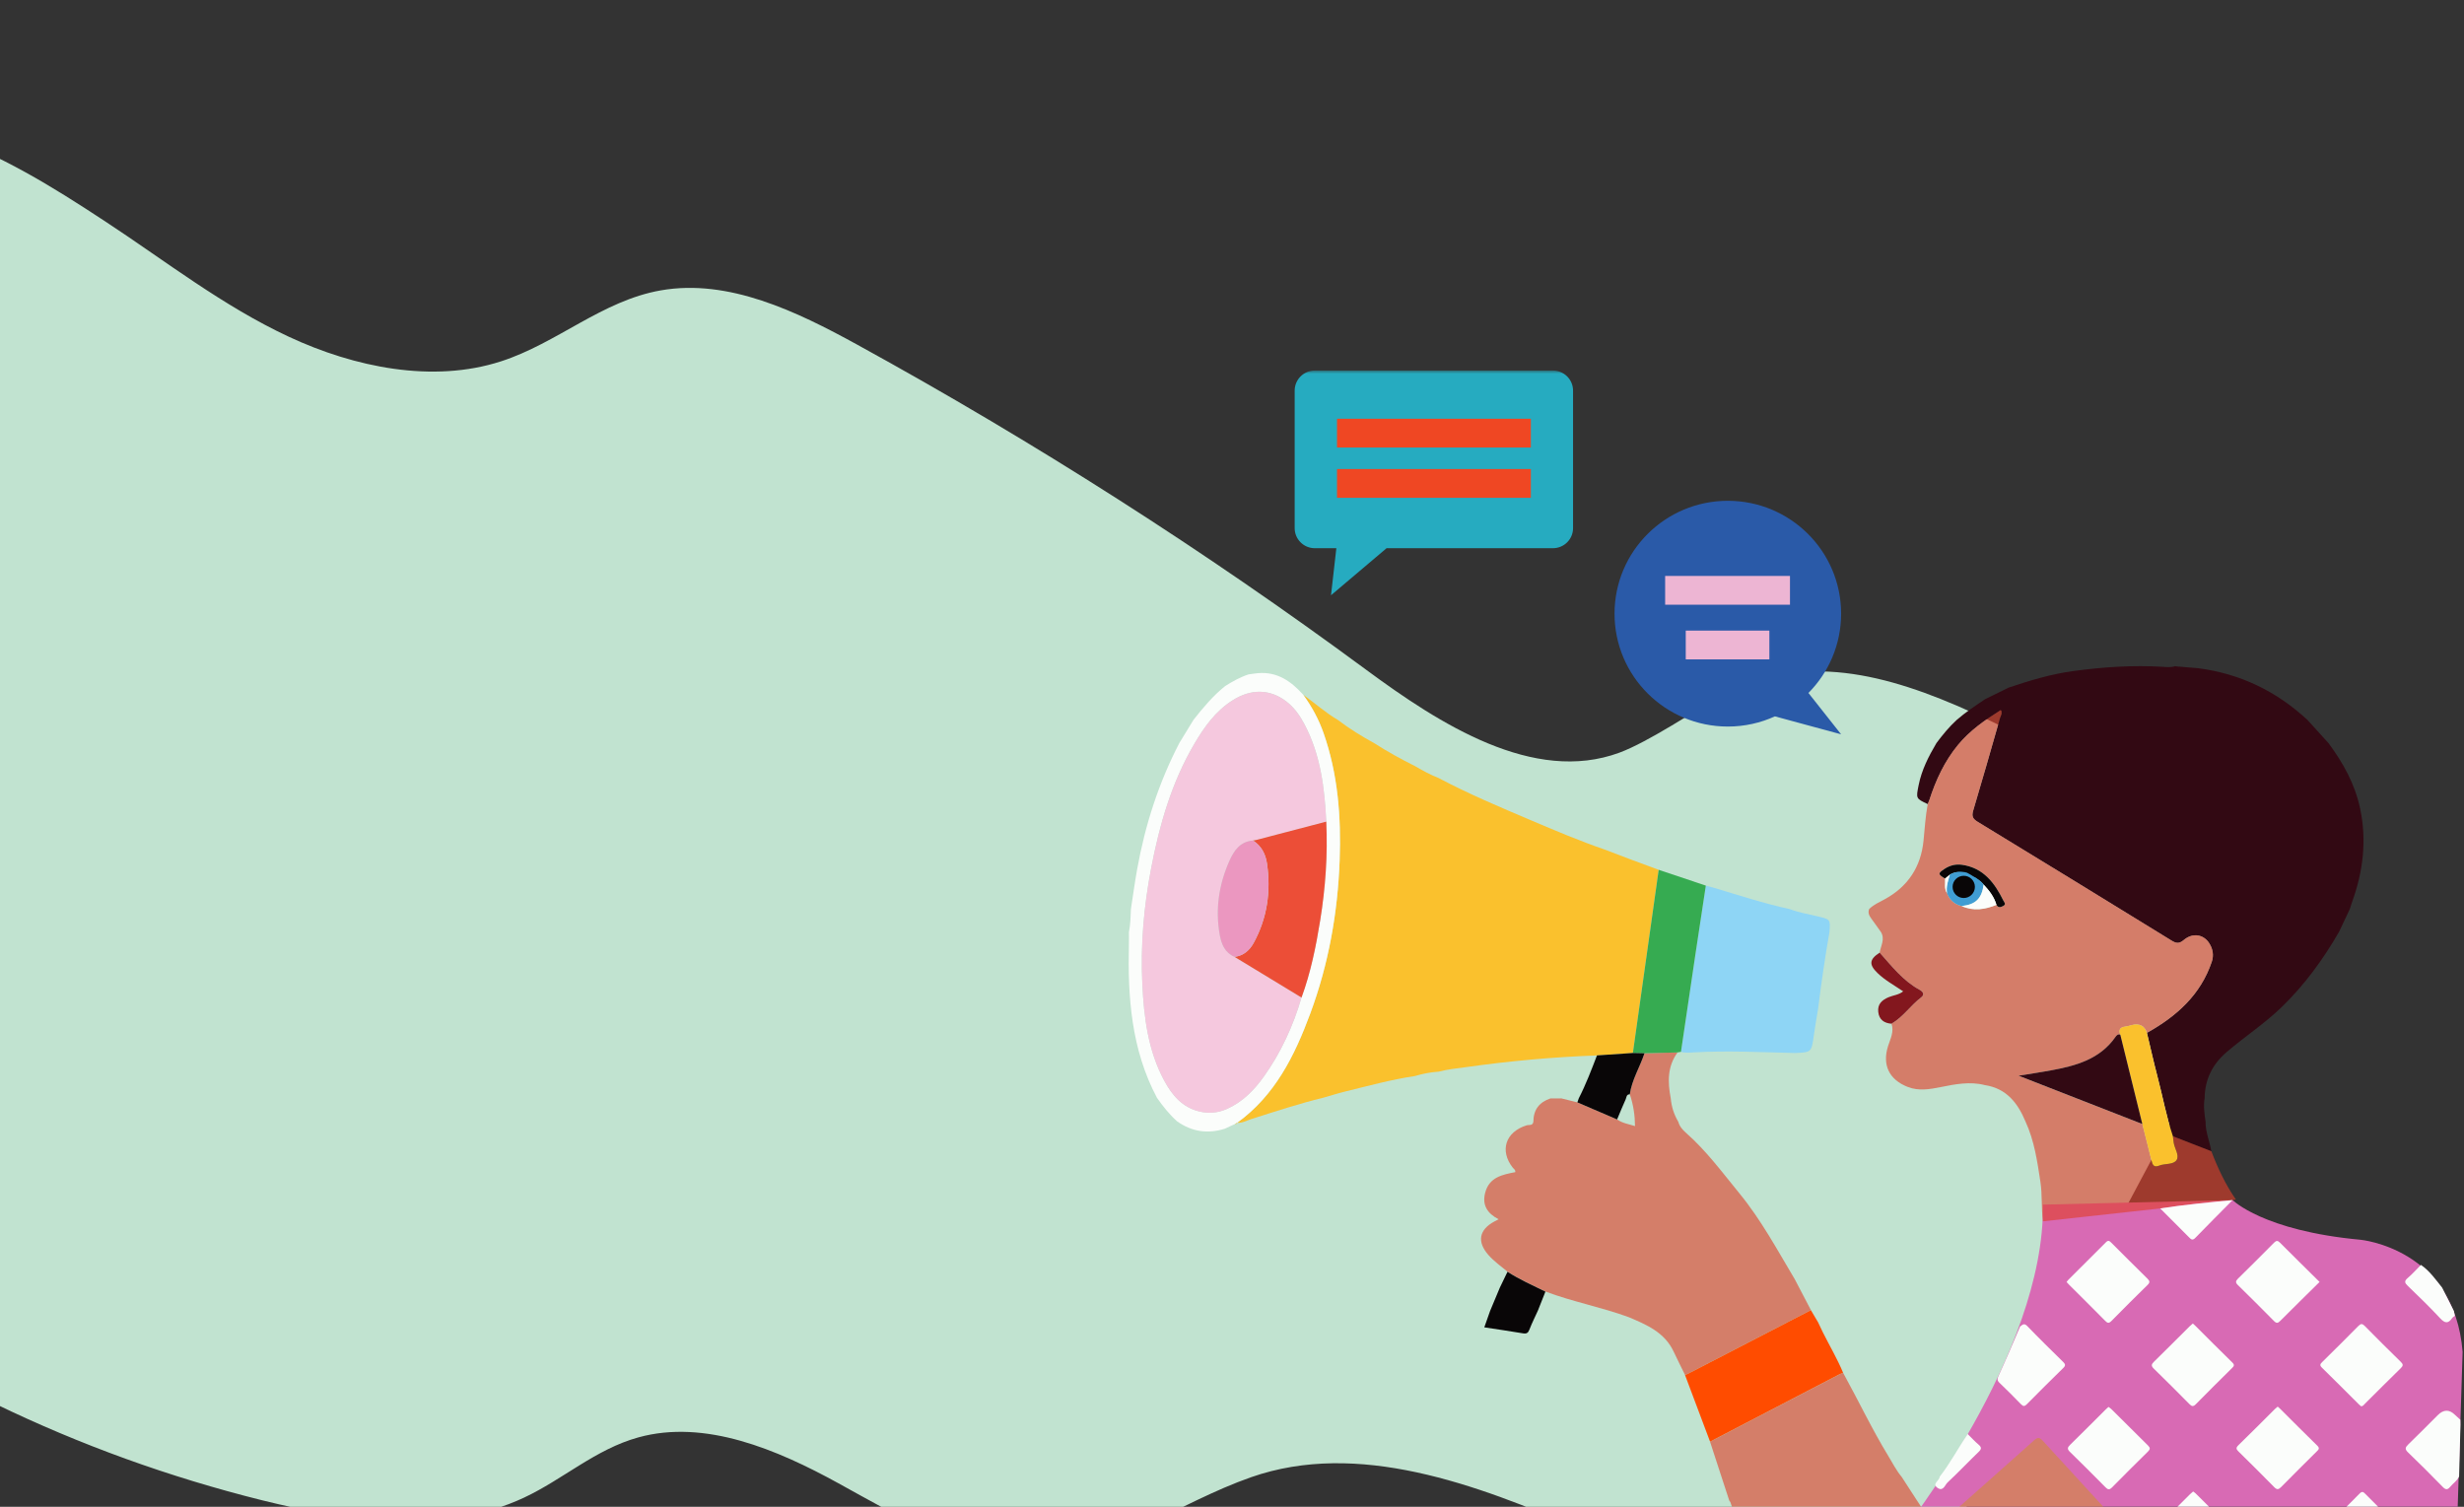 <?xml version="1.0" encoding="UTF-8"?>
<svg xmlns="http://www.w3.org/2000/svg" width="399" height="244" viewBox="0 0 399 244" fill="none">
  <rect x="0" y="0" width="399" height="244" fill="#333333" stroke="none"/>
  <g clip-path="url(#clip0_660_7911)">
    <path d="M-9.948 21.377C0.699 25.464 7.804 29.776 17.203 35.961C26.909 42.347 36.098 49.549 46.757 54.523C57.416 59.498 70.096 62.083 81.125 58.513C90.246 55.566 97.467 48.693 107.017 47.018C117.982 45.097 129.015 50.436 138.75 55.775C167.514 71.57 195.092 89.168 221.183 108.424C233.124 117.24 248.338 127.02 262.245 121.875C266.974 120.124 274.461 115.05 278.798 112.669C291.808 105.514 305.507 109.063 319.495 115.425C333.497 121.789 359.621 135.947 370.643 146.055L302.296 274.267C283.912 263.458 273.113 255.128 256.052 247.71C239.006 240.294 219.827 233.176 202.597 239.203C190.702 243.354 180.186 251.611 167.298 251.76C155.897 251.882 145.604 245.596 135.728 240.165C125.853 234.735 114.159 229.762 103.361 232.76C96.461 234.663 91.199 239.538 84.835 242.523C72.16 248.459 56.532 246.442 42.454 242.943C12.312 235.435 -15.333 222.003 -39.209 203.473L-9.933 21.379L-9.948 21.377Z" fill="#C1E3D0"></path>
    <mask id="mask0_660_7911" style="mask-type:luminance" maskUnits="userSpaceOnUse" x="180" y="60" width="234" height="195">
      <path d="M180.652 60H413.375V254.611H180.652V60Z" fill="white"></path>
    </mask>
    <g mask="url(#mask0_660_7911)">
      <path d="M212.912 60H251.465C253.266 60 254.727 61.456 254.727 63.251V85.522C254.727 87.316 253.266 88.772 251.465 88.772H224.529L215.532 96.391L216.398 88.772H212.912C211.11 88.772 209.649 87.316 209.649 85.522V63.251C209.649 61.456 211.11 60 212.912 60Z" fill="#26ABC0"></path>
      <path d="M216.505 67.809H247.895V72.469H216.505V67.809Z" fill="#EF4723"></path>
      <path d="M216.505 75.951H247.895V80.611H216.505V75.951Z" fill="#EF4723"></path>
      <path d="M279.787 81.093C289.92 81.093 298.135 89.278 298.135 99.372C298.135 104.375 296.115 108.91 292.843 112.212L298.135 118.908L287.416 116C285.093 117.057 282.51 117.651 279.792 117.651C269.659 117.651 261.444 109.467 261.444 99.372C261.444 89.278 269.659 81.093 279.792 81.093H279.787Z" fill="#2A5AA8"></path>
      <path d="M272.977 102.113H286.517V106.773H272.977V102.113Z" fill="#EDB5D3"></path>
      <path d="M269.64 93.261H289.855V97.921H269.64V93.261Z" fill="#EDB5D3"></path>
      <path d="M361.54 194.329C361.54 194.329 366.451 199.291 382.211 200.751C382.211 200.751 397.454 202.142 398.776 218.923L397.324 264.713H304.006L307.972 248.192C307.972 248.192 331.128 219.28 330.816 195.066L361.545 194.329H361.54Z" fill="#D86AB4"></path>
      <path d="M316.848 116.582C315.619 117.713 314.567 118.993 313.571 120.328C312.301 122.475 311.179 124.673 310.686 127.154C310.262 129.301 310.22 129.292 312.161 130.205C312.249 129.992 312.347 129.778 312.422 129.56C313.474 126.31 314.888 123.254 317.085 120.597C319.003 118.274 321.442 116.586 323.96 115C323.941 115.084 324.216 115.033 324.039 115.181C324.011 115.116 323.988 115.056 323.96 114.991C324.332 115.46 323.979 115.886 323.858 116.303C322.429 121.297 321.009 126.296 319.52 131.271C319.245 132.199 319.473 132.607 320.274 133.094C330.737 139.46 341.177 145.864 351.608 152.286C352.362 152.75 352.846 152.87 353.618 152.217C355.075 150.983 356.858 151.294 357.779 152.787C358.343 153.7 358.501 154.711 358.161 155.727C356.355 161.096 352.45 164.579 347.656 167.249C348.21 169.559 348.722 171.882 349.327 174.177C350.188 177.446 350.793 180.785 351.864 183.998C353.935 184.805 356.011 185.612 358.082 186.419C357.826 184.814 357.123 183.303 357.151 181.642C356.974 180.372 356.774 179.101 357.002 177.812C357.035 174.766 358.282 172.308 360.591 170.338C363.518 167.838 366.749 165.724 369.523 163.03C373.214 159.441 376.202 155.337 378.762 150.9C379.348 149.652 379.939 148.405 380.526 147.162C380.656 146.754 380.772 146.342 380.917 145.943C382.676 141.055 383.267 136.066 382.183 130.938C381.35 126.987 379.441 123.551 377.063 120.342C375.927 119.09 374.796 117.838 373.66 116.586C368.638 111.935 362.764 109.084 355.946 108.203C354.917 108.115 353.893 108.027 352.864 107.943L352.85 107.966C352.636 107.934 352.427 107.906 352.213 107.873C351.524 108.11 350.812 108.013 350.113 107.971C345.319 107.693 340.558 108.013 335.81 108.652C332.184 109.139 328.708 110.178 325.259 111.347C323.983 111.973 322.708 112.599 321.433 113.229C319.864 114.291 318.282 115.339 316.843 116.586L316.848 116.582Z" fill="#320913"></path>
      <path d="M263.703 139.034C262.414 138.542 261.125 138.051 259.84 137.564C255.772 136.168 251.816 134.485 247.859 132.806C242.823 130.669 237.783 128.545 232.947 125.981C231.611 125.461 230.363 124.77 229.13 124.052C226.882 122.93 224.685 121.724 222.572 120.365C220.51 119.234 218.508 118.001 216.633 116.572C214.627 115.399 212.904 113.841 211.024 112.496C212.416 114.407 213.533 116.461 214.319 118.696C216.665 125.383 217.182 132.292 216.931 139.312C216.623 147.83 215.139 156.125 212.174 164.119C209.646 170.94 206.481 177.381 200.328 181.819C201.143 181.879 201.836 181.462 202.571 181.23C206.477 179.987 210.368 178.703 214.352 177.734C215.543 177.395 216.73 177.015 217.936 176.723C221.645 175.818 225.332 174.803 229.121 174.242C230.377 173.862 231.657 173.625 232.97 173.532C234.413 173.148 235.893 173.013 237.364 172.804C244.41 171.812 251.49 171.158 258.607 170.908C260.543 170.778 262.479 170.644 264.415 170.514C265.807 160.628 267.203 150.737 268.595 140.851C266.966 140.249 265.337 139.641 263.703 139.038V139.034Z" fill="#FAC12D"></path>
      <path d="M347.656 167.245C352.45 164.574 356.355 161.092 358.161 155.722C358.501 154.711 358.342 153.696 357.779 152.782C356.858 151.289 355.08 150.978 353.618 152.212C352.846 152.866 352.361 152.745 351.607 152.281C341.177 145.859 330.737 139.456 320.274 133.089C319.473 132.602 319.24 132.19 319.52 131.267C321.009 126.291 322.429 121.293 323.858 116.299C323.979 115.882 324.332 115.45 323.96 114.987C321.442 116.582 319.003 118.265 317.085 120.588C314.888 123.25 313.473 126.305 312.422 129.551C312.352 129.769 312.249 129.982 312.161 130.196C311.793 132.153 311.677 134.142 311.481 136.122C311.058 140.388 308.949 143.583 305.156 145.637C304.295 146.105 303.387 146.495 302.68 147.199C302.428 147.811 302.694 148.298 303.047 148.776C303.569 149.481 304.071 150.199 304.579 150.914C305.282 152.073 304.555 153.149 304.383 154.257C306.361 156.473 308.191 158.843 310.886 160.299C311.416 160.586 311.695 161.059 311.114 161.5C309.391 162.798 308.195 164.681 306.296 165.77C306.738 167.069 306.115 168.209 305.742 169.378C304.76 172.443 305.905 174.831 308.926 176.009C310.699 176.7 312.473 176.389 314.237 176.036C316.62 175.559 318.994 175.086 321.419 175.712C324.905 176.245 326.739 178.605 327.991 181.61C329.424 184.708 329.899 188.041 330.406 191.371C330.728 193.495 330.532 195.646 330.816 197.77C337.146 197.074 343.481 196.379 349.811 195.683C353.707 195.08 357.626 194.705 361.545 194.334L362.061 194.241C360.376 191.816 359.134 189.164 358.086 186.419C356.015 185.612 353.939 184.805 351.868 183.998C351.915 184.346 351.952 184.698 352.003 185.046C352.152 186.001 352.953 187.091 352.473 187.842C351.966 188.64 350.593 188.371 349.662 188.751C348.782 189.108 348.573 188.626 348.405 187.935C347.926 185.96 347.418 183.989 346.92 182.018C340.339 179.449 333.758 176.88 326.883 174.196C328.875 173.866 330.499 173.63 332.11 173.333C336.15 172.591 340.036 171.548 342.568 167.913C342.745 167.658 342.969 167.402 343.35 167.556C343.025 166.725 343.336 166.322 344.198 166.234C344.547 166.197 344.882 166.072 345.222 165.988C346.466 165.688 347.279 166.109 347.66 167.249L347.656 167.245ZM317.667 146.717C316.485 146.448 315.712 145.72 315.275 144.617C314.8 143.879 315.023 143.054 314.972 142.266C313.785 141.584 313.776 141.408 314.907 140.68C315.759 140.133 316.69 139.892 317.7 140.035C321.177 140.527 322.982 142.961 324.397 145.822C324.514 146.059 324.919 146.425 324.379 146.703C323.965 146.921 323.574 147.032 323.285 146.522C321.437 147.278 319.571 147.575 317.662 146.722L317.667 146.717Z" fill="#E0402A" fill-opacity="0.62"></path>
      <path d="M287.008 262.358C287.99 262.367 288.977 262.386 289.959 262.386C311.919 262.386 333.883 262.386 355.843 262.386C356.355 262.386 356.867 262.362 357.374 262.353C354.181 258.838 350.998 255.31 347.791 251.813C342.136 245.651 336.453 239.511 330.821 233.33C330.248 232.704 329.96 232.714 329.359 233.252C324.411 237.68 319.44 242.076 314.47 246.481C313.394 247.431 313.357 247.441 312.557 246.235C311.002 243.884 309.475 241.515 307.939 239.15C307.074 238.125 306.487 236.929 305.794 235.797C303.122 231.42 300.934 226.783 298.458 222.299C298.244 222.392 298.021 222.475 297.811 222.587C290.843 226.213 283.88 229.839 276.913 233.465C277.527 235.352 278.146 237.239 278.76 239.127C279.179 240.411 279.603 241.695 280.022 242.985C280.087 243.082 280.18 243.17 280.213 243.272C282.368 249.676 284.644 256.042 287.004 262.372L287.008 262.358Z" fill="#D47E69"></path>
      <path d="M271.765 181.647C271.067 180.469 270.662 179.194 270.545 177.831C270.043 175.23 269.982 172.689 271.662 170.412C269.875 170.458 268.088 170.505 266.3 170.546C265.56 172.781 264.262 174.822 263.917 177.2C264.508 178.911 264.75 180.683 264.76 182.352C263.838 182.037 262.744 181.911 261.865 181.267C259.719 180.344 257.573 179.426 255.428 178.503C254.566 178.29 253.705 178.077 252.84 177.863C252.244 177.863 251.653 177.873 251.057 177.873C249.246 178.475 248.311 179.718 248.302 181.629C248.222 182.333 247.575 182.111 247.203 182.227C243.787 183.289 242.791 186.326 244.978 189.099C245.137 189.298 245.43 189.428 245.369 189.804C243.275 190.216 241.157 190.61 240.496 193.147C239.97 195.182 240.882 196.504 242.674 197.436C242.376 197.589 242.204 197.682 242.032 197.77C239.495 199.114 239.137 201.071 241.017 203.214C241.93 204.252 243.061 205.045 244.113 205.922C246.058 207.183 248.171 208.124 250.247 209.135C254.655 210.795 259.309 211.662 263.731 213.285C266.645 214.514 269.554 215.743 271.015 218.863C271.611 220.138 272.249 221.395 272.868 222.661C273.082 222.559 273.296 222.466 273.506 222.359C280.087 218.956 286.664 215.548 293.245 212.144C292.375 210.48 291.5 208.81 290.629 207.146C287.799 202.407 285.193 197.538 281.66 193.23C278.895 189.859 276.317 186.34 273.017 183.442C272.458 182.95 271.965 182.389 271.765 181.638V181.647Z" fill="#D47E69"></path>
      <path d="M289.81 147.209C285.626 146.304 281.567 144.964 277.471 143.74C277.057 143.615 276.638 143.518 276.224 143.406C275.656 147.148 275.079 150.895 274.52 154.637C273.738 159.863 272.97 165.093 272.198 170.319C272.849 170.528 273.529 170.454 274.185 170.417C279.677 170.101 285.17 170.384 290.657 170.514C293.352 170.403 293.338 170.398 293.72 167.63C293.915 166.206 294.176 164.787 294.409 163.364C294.921 159.209 295.521 155.068 296.247 150.946C296.406 148.859 296.405 148.873 294.344 148.386C292.822 148.029 291.276 147.76 289.81 147.209Z" fill="#8ED5F5"></path>
      <path d="M190.959 120.347C187.621 126.778 185.434 133.599 184.149 140.708C183.758 142.854 183.47 145.02 183.134 147.176C183.088 148.437 183.051 149.703 182.809 150.946C182.809 151.572 182.827 152.193 182.809 152.819C182.594 161.444 183.186 169.925 187.347 177.766C188.315 179.139 189.353 180.455 190.614 181.582C192.993 183.261 195.571 183.655 198.35 182.769C198.885 182.519 199.42 182.273 199.956 182.023C200.086 181.949 200.212 181.879 200.342 181.805L200.328 181.814C206.477 177.376 209.646 170.936 212.174 164.115C215.138 156.121 216.623 147.821 216.93 139.307C217.182 132.287 216.665 125.378 214.319 118.691C213.537 116.456 212.416 114.402 211.024 112.492C209.069 110.312 206.821 108.736 203.693 109.005C203.19 109.047 202.688 109.139 202.185 109.204C200.826 109.64 199.597 110.345 198.392 111.096C196.418 112.673 194.817 114.597 193.263 116.568L190.954 120.347H190.959ZM210.759 161.527C209.409 166.113 207.449 170.412 204.661 174.321C203.088 176.523 201.24 178.415 198.718 179.551C197.265 180.205 195.771 180.344 194.226 179.978C191.461 179.319 189.809 177.358 188.548 175.021C185.899 170.134 185.248 164.755 184.982 159.334C184.68 153.051 185.22 146.805 186.402 140.629C187.747 133.585 189.711 126.741 193.379 120.491C194.999 117.732 196.828 115.144 199.607 113.391C202.595 111.504 205.643 111.551 208.296 113.577C209.6 114.574 210.517 115.9 211.271 117.337C213.845 122.262 214.501 127.608 214.761 133.038C215.017 138.408 214.631 143.74 213.779 149.04C213.095 153.274 212.243 157.475 210.759 161.523V161.527Z" fill="#FBFDFB"></path>
      <path d="M298.458 222.29C297.513 220.022 296.261 217.908 295.163 215.715C294.902 215.195 294.665 214.662 294.413 214.134C294.022 213.475 293.631 212.812 293.24 212.154C286.659 215.557 280.082 218.965 273.501 222.369C273.291 222.475 273.077 222.573 272.863 222.67C274.213 226.264 275.563 229.853 276.913 233.446C283.88 229.82 290.843 226.194 297.811 222.568C298.021 222.461 298.239 222.378 298.458 222.281V222.29Z" fill="#FF4C00"></path>
      <path d="M375.615 207.586C373.437 205.43 371.305 203.339 369.201 201.224C368.838 200.858 368.61 200.863 368.247 201.224C366.311 203.181 364.365 205.124 362.401 207.048C362.01 207.433 361.968 207.684 362.383 208.087C364.351 210.011 366.302 211.95 368.229 213.911C368.648 214.338 368.88 214.259 369.257 213.878C371.338 211.792 373.442 209.728 375.611 207.586H375.615Z" fill="#FBFDFB"></path>
      <path d="M375.76 248.271C375.936 248.465 376.062 248.609 376.197 248.748C378.138 250.686 380.093 252.615 382.02 254.572C382.401 254.957 382.634 254.999 383.039 254.586C384.961 252.629 386.907 250.691 388.871 248.771C389.267 248.382 389.299 248.15 388.885 247.742C386.921 245.822 384.985 243.875 383.044 241.932C382.751 241.64 382.541 241.399 382.118 241.83C380.139 243.842 378.124 245.822 376.127 247.821C375.997 247.951 375.89 248.108 375.76 248.271Z" fill="#FBFDFB"></path>
      <path d="M368.834 227.771C368.685 227.896 368.536 228.007 368.406 228.137C366.427 230.103 364.463 232.092 362.457 234.035C362.01 234.471 362.131 234.698 362.504 235.06C364.44 236.961 366.367 238.872 368.266 240.81C368.708 241.26 368.959 241.227 369.388 240.796C371.287 238.858 373.218 236.957 375.145 235.041C375.443 234.745 375.69 234.536 375.252 234.105C373.223 232.129 371.231 230.117 369.225 228.123C369.113 228.012 368.992 227.914 368.834 227.771Z" fill="#FBFDFB"></path>
      <path d="M382.322 227.715C382.644 227.729 382.765 227.497 382.923 227.34C384.873 225.406 386.805 223.458 388.773 221.539C389.178 221.145 389.16 220.908 388.764 220.523C386.8 218.604 384.854 216.67 382.927 214.713C382.527 214.305 382.29 214.319 381.894 214.718C379.967 216.675 378.012 218.604 376.062 220.532C375.76 220.834 375.559 221.047 375.983 221.455C378.003 223.426 379.99 225.434 381.992 227.423C382.099 227.53 382.225 227.627 382.318 227.71L382.322 227.715Z" fill="#FBFDFB"></path>
      <path d="M355.136 241.519C354.945 241.686 354.768 241.825 354.605 241.988C352.683 243.898 350.774 245.818 348.843 247.714C348.47 248.081 348.354 248.312 348.796 248.739C350.765 250.654 352.711 252.597 354.638 254.558C355.038 254.966 355.28 254.962 355.676 254.563C357.607 252.606 359.562 250.677 361.508 248.739C361.759 248.489 362.038 248.28 361.638 247.881C359.595 245.873 357.575 243.842 355.541 241.825C355.433 241.719 355.298 241.635 355.145 241.519H355.136Z" fill="#FBFDFB"></path>
      <path d="M355.089 214.314C354.908 214.472 354.726 214.616 354.563 214.778C352.641 216.688 350.733 218.613 348.792 220.509C348.363 220.927 348.317 221.186 348.773 221.627C350.714 223.519 352.632 225.434 354.535 227.363C354.917 227.748 355.159 227.808 355.573 227.386C357.5 225.424 359.455 223.491 361.41 221.557C361.717 221.251 361.917 221.052 361.489 220.634C359.464 218.664 357.472 216.651 355.466 214.657C355.354 214.546 355.233 214.449 355.089 214.314Z" fill="#FBFDFB"></path>
      <path d="M334.647 207.6C334.796 207.762 334.926 207.911 335.061 208.045C337.006 209.988 338.966 211.917 340.893 213.878C341.27 214.263 341.493 214.328 341.908 213.906C343.835 211.945 345.78 210.002 347.749 208.082C348.163 207.679 348.14 207.438 347.74 207.048C345.776 205.124 343.835 203.176 341.889 201.234C341.614 200.955 341.396 200.774 341.028 201.15C339.008 203.186 336.969 205.203 334.94 207.229C334.833 207.336 334.744 207.47 334.637 207.605L334.647 207.6Z" fill="#FBFDFB"></path>
      <path d="M341.428 227.822C341.256 227.979 341.107 228.109 340.972 228.244C339.05 230.154 337.141 232.078 335.201 233.975C334.768 234.397 334.735 234.666 335.187 235.102C337.128 236.994 339.045 238.913 340.949 240.842C341.335 241.232 341.587 241.278 341.996 240.865C343.928 238.904 345.878 236.966 347.837 235.037C348.201 234.68 348.201 234.439 347.837 234.077C345.845 232.12 343.877 230.145 341.898 228.179C341.763 228.044 341.596 227.942 341.428 227.817V227.822Z" fill="#FBFDFB"></path>
      <path d="M325.356 218.923C324.784 220.208 324.23 221.502 323.639 222.777C323.439 223.203 323.36 223.523 323.764 223.903C324.956 225.04 326.12 226.208 327.265 227.39C327.623 227.761 327.846 227.752 328.205 227.39C330.164 225.411 332.138 223.444 334.13 221.497C334.512 221.121 334.446 220.89 334.102 220.551C332.143 218.627 330.178 216.707 328.275 214.727C327.749 214.18 327.483 214.546 327.116 214.806C326.529 216.178 325.943 217.551 325.356 218.923Z" fill="#FBFDFB"></path>
      <path d="M398.208 239.085C398.282 236.293 398.357 233.497 398.427 230.706C398.431 230.437 398.413 230.168 398.403 229.894C398.115 229.63 397.812 229.375 397.533 229.102C396.621 228.202 395.696 228.217 394.759 229.148C393.172 230.729 391.599 232.329 389.984 233.887C389.495 234.36 389.374 234.647 389.937 235.185C391.841 237.007 393.698 238.876 395.541 240.763C396.002 241.236 396.318 241.301 396.756 240.768C397.221 240.193 397.896 239.794 398.203 239.085H398.208Z" fill="#FBFDFB"></path>
      <path d="M244.113 205.935C243.698 206.793 243.289 207.646 242.874 208.504C242.344 209.77 241.813 211.031 241.287 212.297C240.98 213.169 240.673 214.036 240.356 214.936C242.474 215.26 244.555 215.557 246.626 215.909C247.208 216.007 247.45 215.84 247.659 215.302C248.064 214.259 248.567 213.253 249.032 212.232C249.437 211.208 249.842 210.178 250.252 209.153C248.176 208.138 246.063 207.197 244.117 205.94L244.113 205.935Z" fill="#090607"></path>
      <path d="M361.54 194.329C357.621 194.705 353.702 195.08 349.806 195.678C351.361 197.236 352.925 198.785 354.47 200.352C354.805 200.691 355.033 200.923 355.494 200.445C357.486 198.386 359.52 196.365 361.536 194.329H361.54Z" fill="#FBFDFB"></path>
      <path d="M397.524 213.072C397.473 212.817 397.421 212.557 397.37 212.302C396.733 211.036 396.095 209.77 395.457 208.5C394.405 207.192 393.446 205.796 392.027 204.827C391.31 205.546 390.631 206.311 389.863 206.969C389.276 207.47 389.416 207.758 389.9 208.226C391.673 209.937 393.456 211.648 395.127 213.456C395.904 214.296 396.425 214.375 397.082 213.438C397.189 213.285 397.379 213.192 397.528 213.072H397.524Z" fill="#FBFDFB"></path>
      <path d="M318.626 232.213C317.081 234.499 315.796 236.956 314.088 239.136C314.083 239.771 312.715 240.295 313.818 240.977C314.688 241.515 314.954 240.443 315.382 240.045C317.099 238.445 318.714 236.734 320.404 235.106C320.888 234.643 320.902 234.36 320.395 233.929C319.771 233.4 319.217 232.788 318.631 232.213H318.626Z" fill="#FBFDFB"></path>
      <path d="M200.342 181.809C200.212 181.884 200.086 181.953 199.956 182.027C200.123 182.027 200.286 182.009 200.342 181.809Z" fill="#FAC12D"></path>
      <path d="M346.911 182.013C347.409 183.984 347.916 185.955 348.396 187.93C348.563 188.621 348.773 189.103 349.653 188.746C350.584 188.371 351.957 188.635 352.464 187.837C352.943 187.086 352.143 186.001 351.994 185.041C351.938 184.694 351.905 184.346 351.859 183.993C350.788 180.775 350.183 177.441 349.322 174.172C348.717 171.877 348.205 169.554 347.651 167.245C347.27 166.104 346.457 165.684 345.212 165.984C344.868 166.067 344.533 166.192 344.188 166.229C343.327 166.317 343.015 166.725 343.341 167.551C344.528 172.373 345.72 177.196 346.906 182.013H346.911Z" fill="#FAC12D"></path>
      <path d="M323.955 114.991C323.983 115.056 324.007 115.116 324.034 115.181C324.211 115.033 323.937 115.084 323.955 115V114.991Z" fill="#E0402A"></path>
      <path d="M271.662 170.416C271.844 170.384 272.021 170.352 272.202 170.319C272.975 165.093 273.743 159.863 274.525 154.637C275.083 150.89 275.661 147.148 276.228 143.406C273.682 142.553 271.141 141.7 268.595 140.851C267.203 150.737 265.807 160.628 264.415 170.514C265.044 170.528 265.672 170.542 266.305 170.556C268.092 170.509 269.88 170.463 271.667 170.421L271.662 170.416Z" fill="#36AB51"></path>
      <path d="M266.3 170.551C265.672 170.537 265.044 170.523 264.411 170.509C262.474 170.639 260.538 170.774 258.602 170.903C257.699 173.25 256.81 175.596 255.66 177.84C255.581 178.063 255.502 178.285 255.423 178.508C257.569 179.431 259.714 180.349 261.86 181.272C262.321 180.182 262.758 179.083 263.252 178.007C263.391 177.701 263.349 177.186 263.913 177.205C264.262 174.826 265.556 172.791 266.296 170.551H266.3Z" fill="#090607"></path>
      <path d="M346.911 182.013C345.724 177.191 344.533 172.369 343.346 167.551C342.964 167.402 342.741 167.653 342.564 167.908C340.027 171.543 336.141 172.587 332.105 173.328C330.495 173.625 328.87 173.866 326.878 174.191C333.753 176.876 340.334 179.445 346.916 182.013H346.911Z" fill="#320913"></path>
      <path d="M318.03 145.952C316.616 145.952 315.47 144.81 315.47 143.402C315.47 141.993 316.616 140.851 318.03 140.851C319.444 140.851 320.59 141.993 320.59 143.402C320.59 144.81 319.444 145.952 318.03 145.952Z" fill="#409DD3"></path>
      <path d="M304.379 154.257C302.698 155.346 302.61 156.19 304.034 157.567C305.249 158.745 306.738 159.547 308.186 160.53C307.46 161.115 306.571 161.156 305.803 161.486C304.723 161.949 304.006 162.617 304.151 163.874C304.295 165.116 305.091 165.677 306.287 165.77C308.186 164.681 309.382 162.798 311.104 161.5C311.686 161.059 311.407 160.586 310.876 160.299C308.181 158.843 306.352 156.473 304.374 154.257H304.379Z" fill="#83171E"></path>
      <path d="M318.202 141.232C317.295 141.083 316.713 141.12 315.745 141.63C315.489 141.844 315.233 142.052 314.977 142.266C313.79 141.584 313.781 141.408 314.912 140.68C315.764 140.133 316.694 139.892 317.704 140.035C321.181 140.527 322.987 142.961 324.402 145.822C324.519 146.059 324.924 146.425 324.384 146.703C323.969 146.921 323.578 147.032 323.29 146.522C322.917 145.229 322.126 144.204 321.219 143.244C320.795 142.674 319.203 141.644 318.528 141.32L318.198 141.232H318.202Z" fill="#090607"></path>
      <path d="M321.218 143.244C320.795 142.674 320.241 142.275 319.566 141.946C319.999 143.8 319.631 144.881 318.454 145.21C317.574 145.456 316.89 145.113 316.527 144.306C316.01 143.161 316.601 142.15 318.244 141.334C317.337 141.185 316.513 141.111 315.745 141.626C315.456 142.6 315.112 143.569 315.279 144.612C315.717 145.72 316.49 146.448 317.672 146.712C319.939 146.462 320.907 145.516 321.223 143.235L321.218 143.244Z" fill="#409DD3"></path>
      <path d="M321.219 143.244C320.902 145.521 319.934 146.471 317.667 146.722C319.576 147.575 321.437 147.278 323.29 146.522C322.917 145.229 322.126 144.204 321.219 143.244Z" fill="#FBFDFB"></path>
      <path d="M315.275 144.617C315.112 143.569 315.456 142.604 315.74 141.63C315.484 141.844 315.228 142.052 314.972 142.266C315.023 143.054 314.8 143.879 315.275 144.617Z" fill="#FBFDFB"></path>
      <path d="M214.761 133.047C214.496 127.613 213.84 122.267 211.266 117.347C210.512 115.905 209.595 114.583 208.292 113.586C205.643 111.555 202.59 111.514 199.602 113.401C196.819 115.158 194.989 117.741 193.374 120.5C189.706 126.751 187.747 133.599 186.397 140.638C185.215 146.815 184.67 153.06 184.978 159.344C185.238 164.764 185.894 170.138 188.543 175.03C189.809 177.367 191.461 179.324 194.221 179.987C195.767 180.358 197.261 180.214 198.713 179.561C201.236 178.425 203.083 176.533 204.657 174.33C207.445 170.421 209.404 166.123 210.754 161.537C207.142 159.344 203.53 157.146 199.914 154.952C198.35 154.289 197.787 152.903 197.517 151.419C196.763 147.255 197.372 143.221 199.085 139.382C199.807 137.759 200.821 136.261 202.897 136.112C203.088 136.08 203.284 136.057 203.47 136.01C207.231 135.027 210.991 134.04 214.752 133.057L214.761 133.047Z" fill="#F5C8DE"></path>
      <path d="M199.918 154.948C203.53 157.141 207.142 159.339 210.759 161.532C212.243 157.489 213.095 153.283 213.779 149.049C214.636 143.754 215.018 138.417 214.762 133.047C211.001 134.035 207.24 135.018 203.479 136.001C203.293 136.052 203.097 136.071 202.907 136.103C204.275 136.989 204.95 138.31 205.173 139.864C205.82 144.352 205.206 148.651 203.018 152.666C202.353 153.886 201.375 154.753 199.923 154.943L199.918 154.948Z" fill="#EC4E37"></path>
      <path d="M199.918 154.948C201.371 154.758 202.348 153.89 203.014 152.671C205.201 148.655 205.816 144.362 205.169 139.868C204.945 138.315 204.27 136.993 202.902 136.108C200.821 136.256 199.811 137.759 199.09 139.377C197.377 143.216 196.767 147.25 197.521 151.414C197.791 152.898 198.354 154.285 199.918 154.948Z" fill="#EB97C0"></path>
      <path d="M317.993 145.414C316.996 145.414 316.187 144.609 316.187 143.615C316.187 142.621 316.996 141.816 317.993 141.816C318.99 141.816 319.799 142.621 319.799 143.615C319.799 144.609 318.99 145.414 317.993 145.414Z" fill="#090607"></path>
    </g>
  </g>
  <defs>
    <clipPath id="clip0_660_7911">
      <rect width="453.822" height="269.107" fill="white" transform="matrix(-1 0 0 1 413.375 0)"></rect>
    </clipPath>
  </defs>
</svg>
